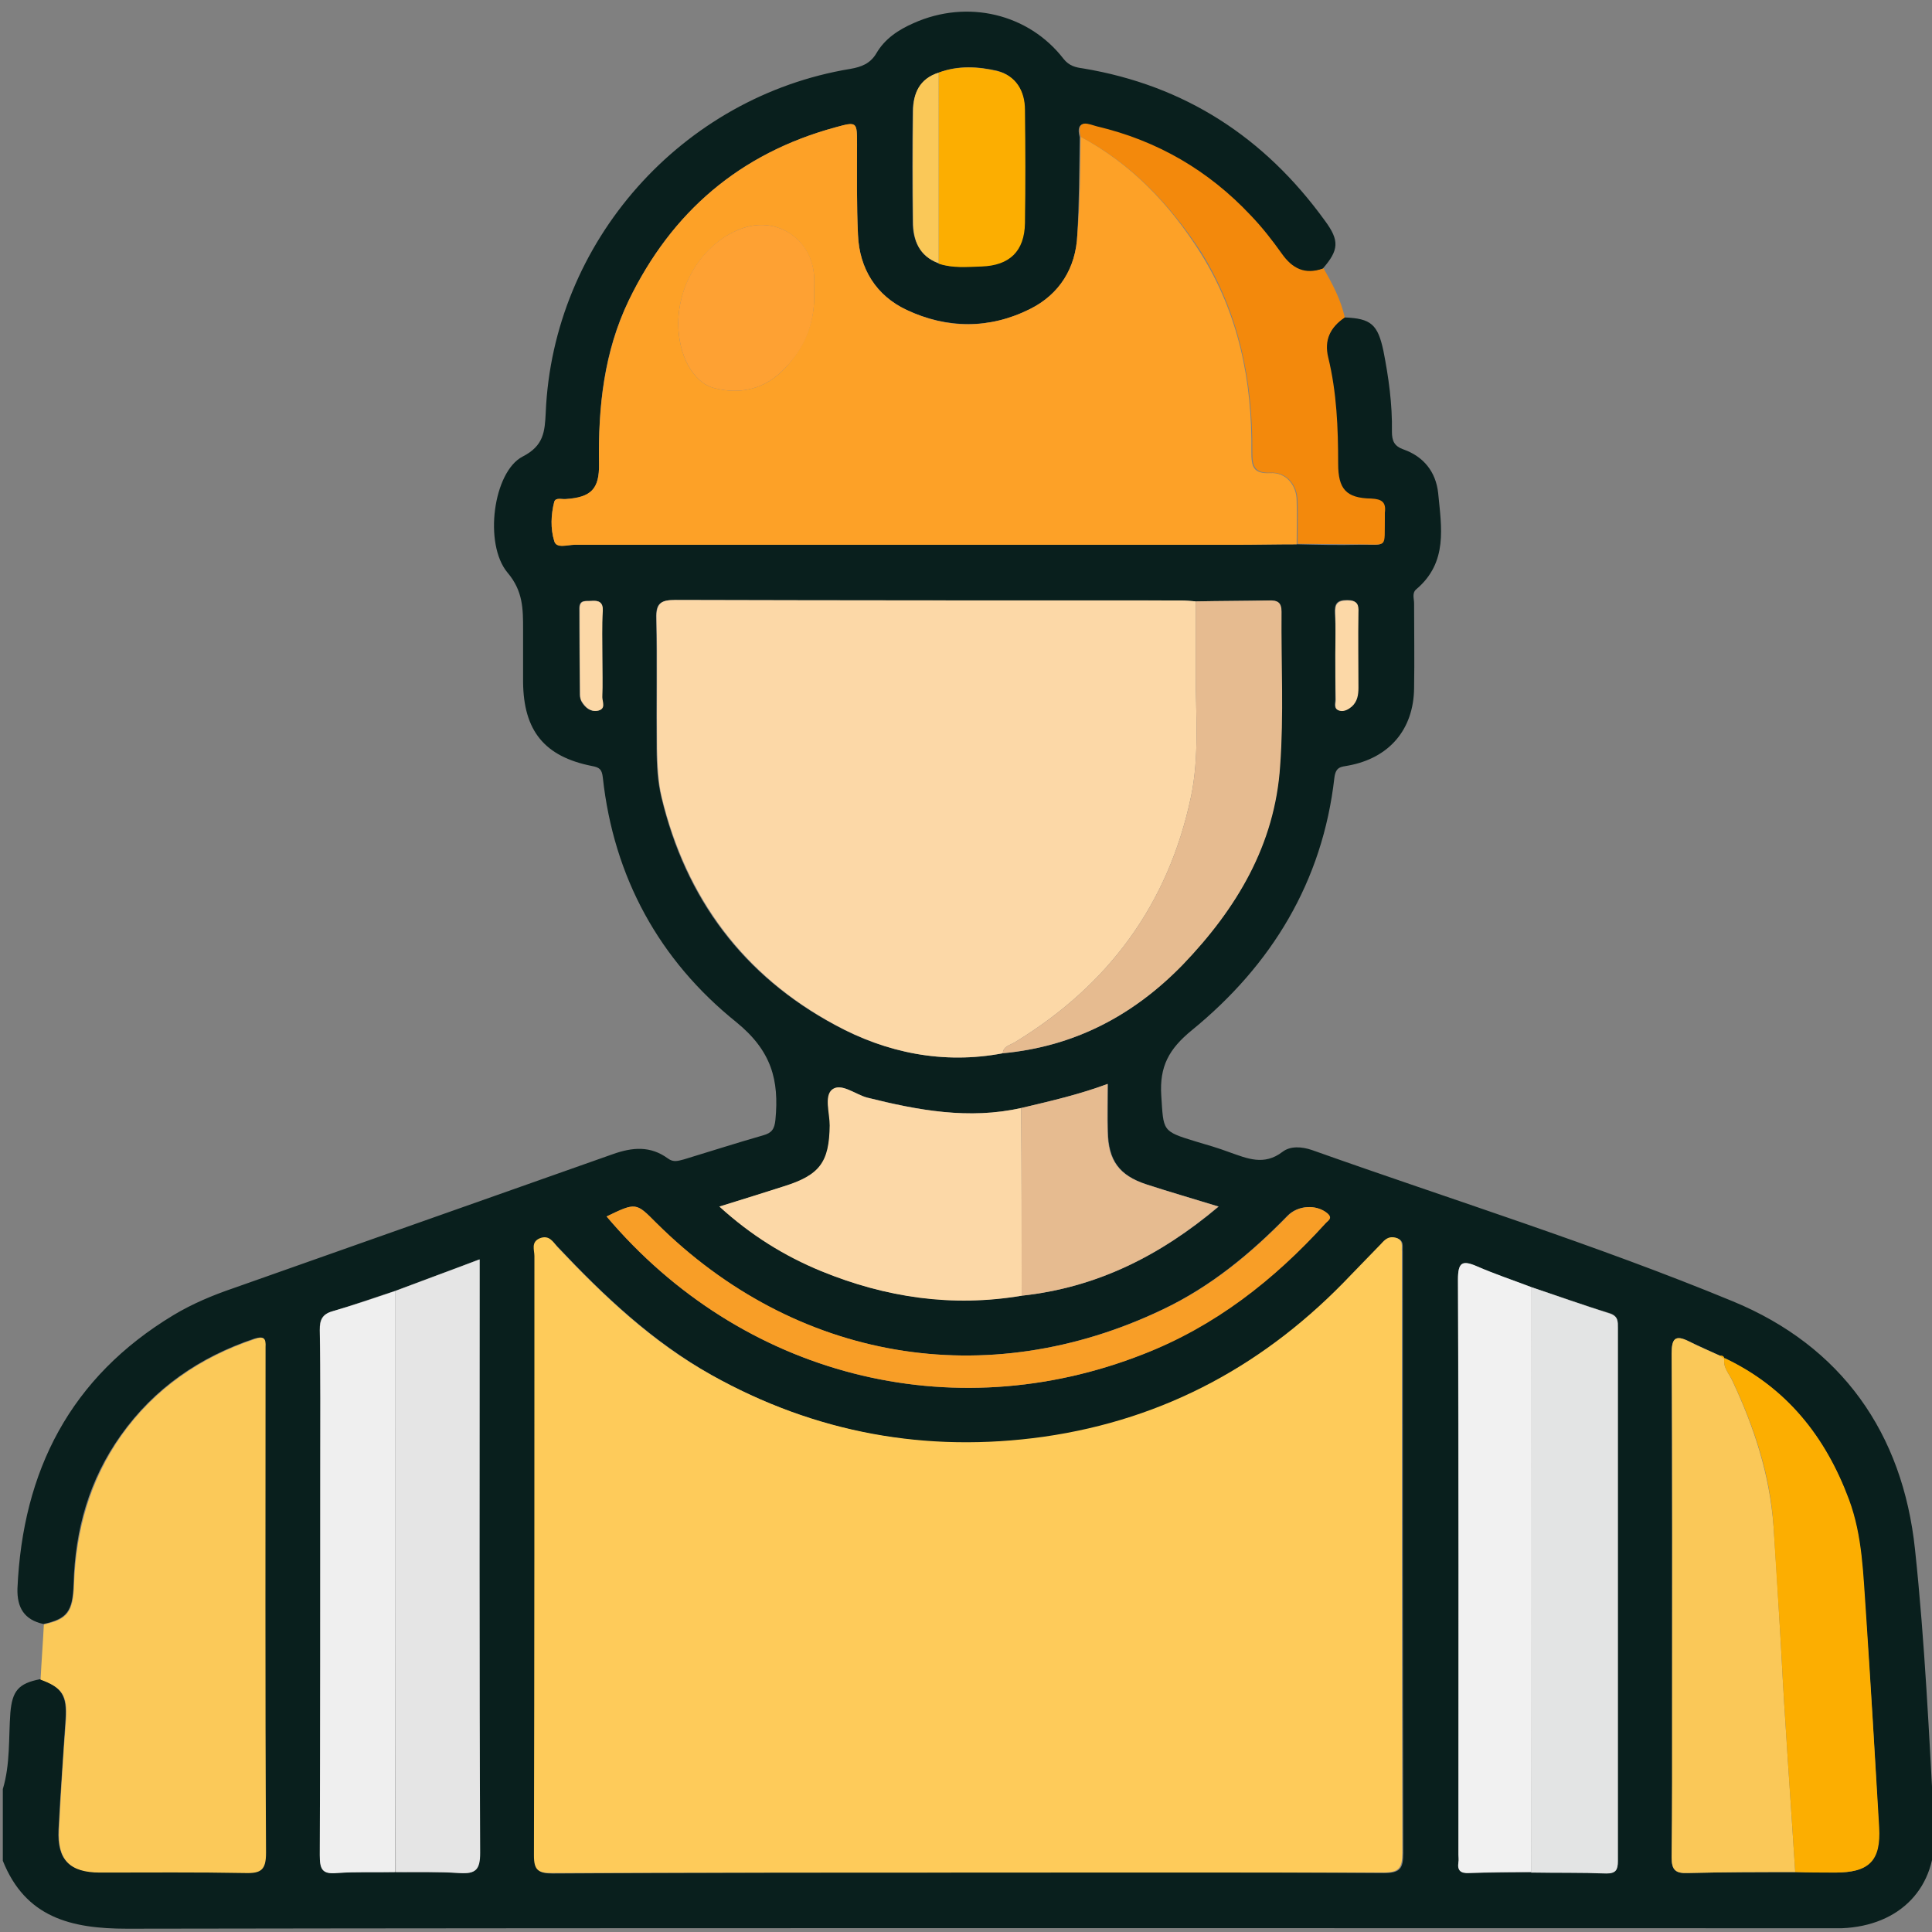 <?xml version="1.0" encoding="utf-8"?>
<!-- Generator: Adobe Illustrator 23.0.0, SVG Export Plug-In . SVG Version: 6.00 Build 0)  -->
<svg version="1.1" id="Calque_1" xmlns="http://www.w3.org/2000/svg" xmlns:xlink="http://www.w3.org/1999/xlink" x="0px" y="0px"
	 viewBox="0 0 409.6 409.6" style="enable-background:new 0 0 409.6 409.6;" xml:space="preserve">
<rect x="0" y="0" width="409.6" height="409.6" fill="#808080" stroke="none"/>
<style type="text/css">
	.st0{fill:#091F1D;}
	.st1{fill:#FBC959;}
	.st2{fill:#F3890C;}
	.st3{fill:#FECB5A;}
	.st4{fill:#FCD8A7;}
	.st5{fill:#FDA127;}
	.st6{fill:#FAC858;}
	.st7{fill:#E5E5E5;}
	.st8{fill:#E3E4E4;}
	.st9{fill:#F1F1F1;}
	.st10{fill:#EFEFEF;}
	.st11{fill:#FCAE01;}
	.st12{fill:#E6BB90;}
	.st13{fill:#F89E27;}
	.st14{fill:#FEA133;}
</style>
<g>
	<g>
		<path class="st0" d="M285,67.3c5.7,0.2,7.1,1.5,8.3,7.1c1.1,5.6,1.9,11.3,1.8,17.1c0,2,0.5,3.1,2.5,3.8c4.2,1.5,6.8,4.7,7.3,9.2
			c0.7,7.3,2.1,14.7-4.6,20.4c-1,0.8-0.5,2-0.5,3c0,6,0.1,12,0,18c-0.1,8.8-5.3,14.8-13.9,16.4c-1.6,0.3-2.7,0.2-3,2.6
			c-2.5,22-13.3,39.7-30.2,53.5c-4.9,4-6.9,7.7-6.5,13.9c0.5,7.5,0.1,7.5,7.3,9.7c2.4,0.7,4.8,1.4,7.2,2.3c3.7,1.3,7.3,2.9,11.2-0.1
			c1.7-1.3,4.1-1.1,6.2-0.4c29.8,10.6,60,20,89.3,32.1c23,9.5,36,27.9,38.6,52.6c2.1,19.7,3,39.6,4.1,59.4
			c0.7,12.3-7.3,20.4-19.6,20.9c-1.3,0-2.7,0-4,0c-119.9,0-239.7-0.1-359.6,0.1c-11.9,0-21.5-2.4-26.3-14.4c0-5.1,0-10.1,0-15.2
			c1.6-5.3,1.2-10.8,1.6-16.2c0.4-4.6,1.7-6.2,6.3-7.1c4.6,1.7,5.7,3.4,5.4,8.4c-0.5,7.8-1.1,15.7-1.5,23.5c-0.3,6.4,2.3,9,8.7,9
			c10.3,0,20.5-0.1,30.8,0.1c3.5,0.1,4.4-0.7,4.4-4.3c-0.2-35.1-0.1-70.1-0.1-105.2c0-0.7,0-1.3,0-2c0.1-1.8-0.3-2.3-2.3-1.7
			c-11.6,3.9-21.2,10.5-28.3,20.5c-6.7,9.4-9.7,20-10,31.5c-0.2,5.9-1.4,7.4-6.4,8.5c-4.1-0.9-5.6-3.5-5.5-7.5
			c1.1-25,11.2-44.8,33.1-58c4-2.4,8.3-4.2,12.7-5.7c26.8-9.5,53.6-18.9,80.4-28.4c4.2-1.5,8-1.8,11.7,0.9c1.2,0.9,2.2,0.5,3.4,0.2
			c5.6-1.7,11.2-3.5,16.8-5.1c1.8-0.5,2.4-1.3,2.6-3.3c0.8-8.4-0.8-14.6-8.3-20.7c-16.3-13.1-26-30.7-28.3-51.9
			c-0.2-1.6-0.6-2.1-2.3-2.4c-10.1-2-14.5-7.5-14.6-17.8c0-3.7,0-7.5,0-11.2c0-4.3,0-8.1-3.3-12c-5.1-6.1-3-21.4,3.2-24.6
			c4.5-2.3,4.7-5.3,4.9-9.3c1.5-36.2,28.8-67,64.6-72.9c2.3-0.4,4.2-1.1,5.5-3.3c1.8-3.1,4.7-5,7.9-6.4c11.4-5.1,24.4-2,31.8,7.6
			c1.2,1.5,2.6,1.8,4.1,2c21.6,3.6,38.5,14.6,51.3,32.3c3.1,4.2,3,6.2-0.5,10.2c-3.8,1.4-6.6,0.1-8.9-3.2c-2-2.8-4.1-5.5-6.5-8
			c-9-9.5-19.9-15.8-32.6-18.9c-1.6-0.4-4.5-1.8-3.5,2.2c-0.1,6.9-0.1,13.8-0.5,20.7c-0.3,7.1-3.8,12.6-10,15.7
			c-8.5,4.3-17.6,4.2-26.2,0.2c-6.4-3-10-8.7-10.3-15.9c-0.3-6.4-0.2-12.8-0.2-19.2c0-4.8,0-4.8-4.6-3.6
			c-20.2,5.5-34.7,17.9-43.8,36.7c-5.3,10.9-6.5,22.6-6.3,34.6c0.1,5.4-1.7,7.2-7,7.5c-0.9,0.1-2.2-0.4-2.5,0.6
			c-0.7,2.7-0.8,5.7,0,8.3c0.5,1.6,2.9,0.8,4.3,0.8c46.6,0,93.3,0,139.9,0c4.4,0,8.8-0.1,13.2-0.1c4.4,0.1,8.8,0.2,13.1,0.1
			c6.1-0.1,5.3,1,5.4-5.5c0-0.4,0-0.8,0-1.2c0.3-2.2-0.6-2.9-2.9-3c-5.3-0.1-7-2-7-7.4c0-7.6-0.3-15.1-2.1-22.5
			C280.6,72.1,282,69.4,285,67.3z M199,15.4c-4,1.3-5.4,4.4-5.5,8.2c-0.1,7.8-0.1,15.6,0,23.4c0,3.9,1.4,7.3,5.4,8.8
			c3,1.1,6.1,0.7,9.1,0.6c6-0.2,9.1-3.2,9.2-9.2c0.2-8,0.1-16,0-24c0-4-2-7.2-5.8-8.2C207.4,14.1,203.1,13.8,199,15.4z M365.6,288.1
			c-0.1-0.6-0.5-0.7-1-0.7c-2.2-1-4.3-2-6.5-3c-2.9-1.5-3.7-0.6-3.7,2.6c0.1,24.9,0.1,49.9,0.1,74.8c0,10.7,0.1,21.3-0.1,32
			c0,2.7,0.8,3.4,3.4,3.3c7.6-0.2,15.2-0.2,22.8-0.2c2.8,0,5.6,0.1,8.4,0.1c7.2,0,9.7-2.5,9.3-9.6c-0.8-15.2-1.7-30.3-2.8-45.5
			c-0.6-8.1-0.7-16.2-3.6-24c-4.9-13.4-13.3-23.8-26.4-30L365.6,288.1z M216.6,274.7c15.8-1.7,29.3-8.4,41.8-18.9
			c-5.5-1.7-10.4-3.1-15.3-4.7c-5.8-1.9-8.1-5.1-8.2-11.2c-0.1-3.2,0-6.4,0-10.1c-6.2,2.3-12.2,3.6-18.3,5.1
			c-11.1,2.5-21.9,0.5-32.7-2.2c-2.5-0.6-5.5-3.2-7.4-1.7c-1.7,1.4-0.5,5-0.5,7.6c-0.1,7.9-2.1,10.6-9.7,12.9
			c-4.4,1.4-8.9,2.8-13.7,4.3c6.7,6.1,13.8,10.4,21.6,13.7C187.8,275.1,201.9,277.1,216.6,274.7z M324.7,272.9
			c-3.8-1.4-7.7-2.7-11.5-4.4c-3.2-1.4-4.1-0.9-4.1,2.8c0.1,40.6,0.1,81.3,0.1,121.9c0,0.5,0.1,1.1,0,1.6c-0.2,1.7,0.5,2.3,2.2,2.3
			c4.4-0.1,8.8-0.1,13.2-0.2c5.3,0,10.6,0,16,0.2c2,0.1,2.4-0.8,2.4-2.6c0-37.7,0-75.3,0-113c0-1.3,0.1-2.5-1.7-3.1
			C335.7,276.7,330.2,274.7,324.7,272.9z M83.8,396.9c4.5,0.1,9.1-0.1,13.5,0.2c3.5,0.3,4.4-0.7,4.4-4.3
			c-0.1-40.4-0.1-80.9-0.1-121.3c0-1.3,0-2.6,0-4.5c-6.3,2.4-12.1,4.5-17.9,6.7c-4.4,1.4-8.8,3-13.2,4.3c-2.2,0.6-2.8,1.8-2.7,4
			c0.1,9.7,0.1,19.4,0.1,29.1c0,27.4,0,54.8-0.1,82.2c0,2.8,0.5,4.1,3.6,3.8C75.5,396.8,79.7,396.9,83.8,396.9z M212.6,223.3
			c15.1-1.4,27.6-7.9,38.1-18.8c11.4-11.8,19.5-25.4,20.6-42.1c0.7-10.9,0.2-21.8,0.3-32.7c0-2-0.8-2.5-2.6-2.4
			c-5.2,0.1-10.4,0.1-15.6,0.2c-1.1-0.1-2.1-0.2-3.2-0.2c-35.7,0-71.4,0-107.1-0.1c-3.1,0-4.1,0.8-4,3.9c0.2,9.2,0,18.4,0.1,27.6
			c0,3.4,0.2,7,1,10.3c5.1,21.5,17.4,37.9,36.8,48.3C187.9,223.2,200,225.7,212.6,223.3z M205.4,397c29.3,0,58.6-0.1,88,0.1
			c3.4,0,4.1-0.9,4.1-4.2c-0.1-42-0.1-84-0.1-125.9c0-0.5,0-1.1,0-1.6c-0.1-1.1,0.4-2.4-1.3-2.9c-1.5-0.4-2.2,0.4-3.1,1.3
			c-2.1,2.2-4.3,4.4-6.4,6.6c-17.9,18.7-39.4,30.6-65.1,34.3c-24.9,3.5-48.5-0.8-70.5-13.1c-12.6-7.1-22.9-16.8-32.7-27.2
			c-1-1-1.8-2.4-3.6-1.8c-2.1,0.7-1.2,2.5-1.2,3.8c0,42.4,0,84.8-0.1,127.1c0,3.1,0.9,3.7,3.8,3.7C146.5,397,176,397,205.4,397z
			 M128.6,257.9c28.6,33.8,73.1,45.2,113.7,29.2c15.2-6,27.7-15.7,38.6-27.7c0.5-0.6,1.7-1.1,0.4-2.2c-2.3-1.9-6.2-1.7-8.4,0.6
			c-7.8,8-16.3,15-26.4,19.8c-37.4,17.9-78,10.9-107.4-18.3C134.9,254.9,134.9,254.9,128.6,257.9z M127.7,139.4c0-3.3-0.1-6.6,0-9.9
			c0.1-1.9-0.8-2.3-2.4-2.1c-1.1,0.1-2.5-0.4-2.5,1.6c0,6.1,0.1,12.2,0.1,18.3c0,0.5,0.2,1.1,0.4,1.5c0.7,1.2,1.8,2.1,3.2,1.9
			c1.9-0.2,1-1.9,1.1-2.9C127.8,145,127.7,142.2,127.7,139.4z M283.1,138.8c0,3.2,0,6.4,0,9.5c0,0.8-0.5,2,0.9,2.3
			c1,0.2,1.8-0.3,2.5-0.9c1.2-1,1.4-2.5,1.4-4c0-5.3,0-10.6,0-15.9c0-1.7-0.3-2.6-2.3-2.6c-2.2,0-2.7,0.8-2.6,2.8
			C283.2,132.9,283.1,135.9,283.1,138.8z"/>
		<path class="st1" d="M9.3,344.4c5-1.1,6.2-2.6,6.4-8.5c0.4-11.5,3.4-22.1,10-31.5c7.1-10,16.7-16.6,28.3-20.5
			c2-0.7,2.4-0.1,2.3,1.7c0,0.7,0,1.3,0,2c0,35.1-0.1,70.1,0.1,105.2c0,3.6-1,4.4-4.4,4.3c-10.3-0.2-20.5-0.1-30.8-0.1
			c-6.4,0-9-2.7-8.7-9c0.4-7.9,0.9-15.7,1.5-23.5c0.3-5-0.7-6.7-5.4-8.4C8.8,352.2,9.1,348.3,9.3,344.4z"/>
		<path class="st2" d="M229.1,29c-1-4.1,1.9-2.6,3.5-2.2c12.7,3,23.6,9.3,32.6,18.9c2.4,2.5,4.5,5.2,6.5,8c2.3,3.3,5,4.6,8.9,3.2
			c1.9,3.3,3.7,6.7,4.5,10.4c-3.1,2.1-4.4,4.8-3.5,8.5c1.8,7.4,2.1,14.9,2.1,22.5c0,5.4,1.7,7.3,7,7.4c2.3,0.1,3.2,0.8,2.9,3
			c0,0.4,0,0.8,0,1.2c-0.1,6.5,0.7,5.5-5.4,5.5c-4.4,0-8.8-0.1-13.1-0.1c0-3.1,0.1-6.1,0-9.2c-0.1-3.4-2.4-6-5.6-5.9
			c-3.7,0.2-4-1.5-4-4.5c0.1-15-2.8-29.3-10.8-42.2C248.1,43.4,240,34.8,229.1,29z"/>
		<path class="st3" d="M205.4,397c-29.5,0-58.9,0-88.4,0.1c-2.9,0-3.8-0.6-3.8-3.7c0.1-42.4,0.1-84.8,0.1-127.1c0-1.3-0.8-3,1.2-3.8
			c1.9-0.7,2.7,0.7,3.6,1.8c9.8,10.4,20.1,20.2,32.7,27.2c22,12.3,45.6,16.6,70.5,13.1c25.8-3.7,47.3-15.5,65.1-34.3
			c2.1-2.2,4.3-4.4,6.4-6.6c0.8-0.9,1.6-1.7,3.1-1.3c1.7,0.5,1.2,1.8,1.3,2.9c0,0.5,0,1.1,0,1.6c0,42,0,84,0.1,125.9
			c0,3.3-0.7,4.2-4.1,4.2C264.1,397,234.8,397,205.4,397z"/>
		<path class="st4" d="M212.6,223.3c-12.6,2.4-24.7-0.1-35.5-6c-19.3-10.4-31.6-26.8-36.8-48.3c-0.8-3.3-0.9-6.9-1-10.3
			c-0.1-9.2,0.1-18.4-0.1-27.6c-0.1-3.2,0.9-3.9,4-3.9c35.7,0.1,71.4,0.1,107.1,0.1c1.1,0,2.1,0.1,3.2,0.2c0,5.1,0,10.1,0,15.2
			c0,8.8,0.8,17.6-1,26.2c-4.8,22.8-17.5,40-37.4,52.1C214.1,221.6,212.7,221.8,212.6,223.3z"/>
		<path class="st5" d="M229.1,29c10.8,5.8,18.9,14.3,25.4,24.6c8.1,12.9,11,27.2,10.8,42.2c0,3,0.3,4.7,4,4.5
			c3.3-0.2,5.6,2.5,5.6,5.9c0.1,3.1,0,6.1,0,9.2c-4.4,0-8.8,0.1-13.2,0.1c-46.6,0-93.3,0-139.9,0c-1.5,0-3.9,0.9-4.3-0.8
			c-0.8-2.6-0.7-5.5,0-8.3c0.3-1,1.6-0.5,2.5-0.6c5.3-0.4,7.1-2.1,7-7.5c-0.2-12,1.1-23.7,6.3-34.6c9.1-18.8,23.6-31.2,43.8-36.7
			c4.6-1.3,4.6-1.2,4.6,3.6c0,6.4-0.1,12.8,0.2,19.2c0.3,7.2,3.9,12.9,10.3,15.9c8.6,4.1,17.6,4.1,26.2-0.2c6.2-3.1,9.7-8.7,10-15.7
			C229,42.9,229,35.9,229.1,29z M172.6,62.2c0-1.2,0.1-2.4,0-3.6c-0.5-7.7-7.6-12.7-14.9-10.3c-7.9,2.6-13.9,11.2-13.9,20.3
			c0,6.5,3,12.5,7.7,13.7c5.5,1.4,10.7,0.2,14.9-4.2C170.6,73.5,172.8,68.3,172.6,62.2z"/>
		<path class="st6" d="M380.6,396.9c-7.6,0-15.2,0-22.8,0.2c-2.6,0.1-3.4-0.7-3.4-3.3c0.1-10.7,0.1-21.3,0.1-32
			c0-24.9,0.1-49.9-0.1-74.8c0-3.2,0.7-4.1,3.7-2.6c2.1,1.1,4.3,2,6.5,3c0.3,0.2,0.7,0.4,1,0.7V288c-0.4,1.9,1,3.2,1.7,4.8
			c4.6,9.8,7.9,19.9,8.7,30.8c0.6,8.6,1.1,17.2,1.6,25.8C378.4,365.2,379.6,381,380.6,396.9z"/>
		<path class="st7" d="M83.8,273.7c5.8-2.2,11.6-4.3,17.9-6.7c0,1.9,0,3.2,0,4.5c0,40.4-0.1,80.9,0.1,121.3c0,3.6-0.9,4.5-4.4,4.3
			c-4.5-0.3-9-0.2-13.5-0.2C83.8,355.8,83.8,314.8,83.8,273.7z"/>
		<path class="st8" d="M324.7,272.9c5.5,1.9,11,3.8,16.6,5.6c1.8,0.6,1.7,1.7,1.7,3.1c0,37.7,0,75.3,0,113c0,1.8-0.4,2.6-2.4,2.6
			c-5.3-0.2-10.6-0.1-16-0.2C324.6,355.6,324.6,314.2,324.7,272.9z"/>
		<path class="st9" d="M324.7,272.9c0,41.3,0,82.7-0.1,124c-4.4,0-8.8,0-13.2,0.2c-1.7,0.1-2.5-0.5-2.2-2.3c0.1-0.5,0-1.1,0-1.6
			c0-40.6,0.1-81.3-0.1-121.9c0-3.7,0.9-4.2,4.1-2.8C316.9,270.1,320.8,271.4,324.7,272.9z"/>
		<path class="st10" d="M83.8,273.7c0,41.1,0,82.1,0,123.2c-4.1,0.1-8.3-0.1-12.4,0.2c-3.2,0.3-3.6-0.9-3.6-3.8
			c0.1-27.4,0.1-54.8,0.1-82.2c0-9.7,0.1-19.4-0.1-29.1c0-2.2,0.6-3.4,2.7-4C75,276.7,79.4,275.2,83.8,273.7z"/>
		<path class="st4" d="M216.6,274.7c-14.7,2.5-28.8,0.4-42.5-5.2c-7.8-3.2-14.9-7.6-21.6-13.7c4.9-1.5,9.3-2.9,13.7-4.3
			c7.6-2.4,9.6-5.1,9.7-12.9c0-2.6-1.2-6.2,0.5-7.6c1.9-1.5,4.9,1,7.4,1.7c10.8,2.7,21.6,4.7,32.7,2.2
			C216.6,248.1,216.6,261.4,216.6,274.7z"/>
		<path class="st11" d="M380.6,396.9c-1-15.9-2.2-31.7-3-47.6c-0.5-8.6-1.1-17.2-1.6-25.8c-0.7-10.9-4.1-21-8.7-30.8
			c-0.7-1.5-2.1-2.8-1.7-4.8c13.1,6.2,21.4,16.6,26.4,30c2.9,7.8,3,15.9,3.6,24c1,15.1,1.9,30.3,2.8,45.5c0.4,7.1-2.1,9.6-9.3,9.6
			C386.2,397,383.4,397,380.6,396.9z"/>
		<path class="st12" d="M212.6,223.3c0.1-1.5,1.5-1.7,2.5-2.3c19.9-12.1,32.6-29.3,37.4-52.1c1.8-8.6,1-17.5,1-26.2
			c0-5.1,0-10.1,0-15.2c5.2-0.1,10.4-0.1,15.6-0.2c1.8,0,2.6,0.4,2.6,2.4c-0.1,10.9,0.5,21.9-0.3,32.7c-1.1,16.7-9.2,30.2-20.6,42.1
			C240.2,215.4,227.6,221.9,212.6,223.3z"/>
		<path class="st13" d="M128.6,257.9c6.2-3,6.2-3,10.6,1.4c29.4,29.2,70,36.2,107.4,18.3c10.1-4.8,18.6-11.8,26.4-19.8
			c2.2-2.3,6.1-2.5,8.4-0.6c1.3,1.1,0.1,1.6-0.4,2.2c-10.9,12-23.4,21.8-38.6,27.7C201.7,303.1,157.2,291.7,128.6,257.9z"/>
		<path class="st12" d="M216.6,274.7c0-13.3,0-26.6-0.1-39.8c6-1.4,12.1-2.8,18.3-5.1c0,3.7-0.1,6.9,0,10.1
			c0.1,6.1,2.4,9.3,8.2,11.2c4.9,1.6,9.8,3,15.3,4.7C245.9,266.3,232.4,273,216.6,274.7z"/>
		<path class="st11" d="M199,15.4c4.1-1.5,8.4-1.3,12.5-0.3c3.9,1,5.8,4.2,5.8,8.2c0.1,8,0.1,16,0,24c-0.1,6-3.3,9-9.2,9.2
			c-3,0.1-6.1,0.4-9.1-0.6C199,42.3,199,28.9,199,15.4z"/>
		<path class="st6" d="M199,15.4c0,13.5,0,27,0,40.4c-4.1-1.5-5.4-4.8-5.4-8.8c-0.1-7.8-0.1-15.6,0-23.4
			C193.6,19.8,194.9,16.7,199,15.4z"/>
		<path class="st4" d="M127.7,139.4c0,2.8,0.1,5.6,0,8.4c0,1,0.9,2.6-1.1,2.9c-1.5,0.2-2.5-0.8-3.2-1.9c-0.3-0.4-0.4-1-0.4-1.5
			c-0.1-6.1-0.1-12.2-0.1-18.3c0-1.9,1.4-1.5,2.5-1.6c1.6-0.1,2.5,0.3,2.4,2.1C127.6,132.7,127.7,136.1,127.7,139.4z"/>
		<path class="st4" d="M283.1,138.8c0-2.9,0.1-5.8,0-8.7c-0.1-2,0.4-2.8,2.6-2.8c2.1,0,2.4,0.9,2.3,2.6c-0.1,5.3,0,10.6,0,15.9
			c0,1.5-0.2,2.9-1.4,4c-0.7,0.6-1.6,1.1-2.5,0.9c-1.4-0.3-0.9-1.5-0.9-2.3C283.1,145.1,283.1,142,283.1,138.8z"/>
		<path class="st11" d="M365.6,288.1c-0.3-0.2-0.7-0.4-1-0.7C365,287.4,365.5,287.4,365.6,288.1z"/>
		<path class="st14" d="M172.6,62.2c0.2,6.2-1.9,11.4-6.2,15.9c-4.2,4.4-9.4,5.6-14.9,4.2c-4.7-1.2-7.7-7.2-7.7-13.7
			c0-9.1,5.9-17.7,13.9-20.3c7.3-2.4,14.5,2.6,14.9,10.3C172.7,59.8,172.6,61,172.6,62.2z"/>
	</g>
</g>
</svg>
